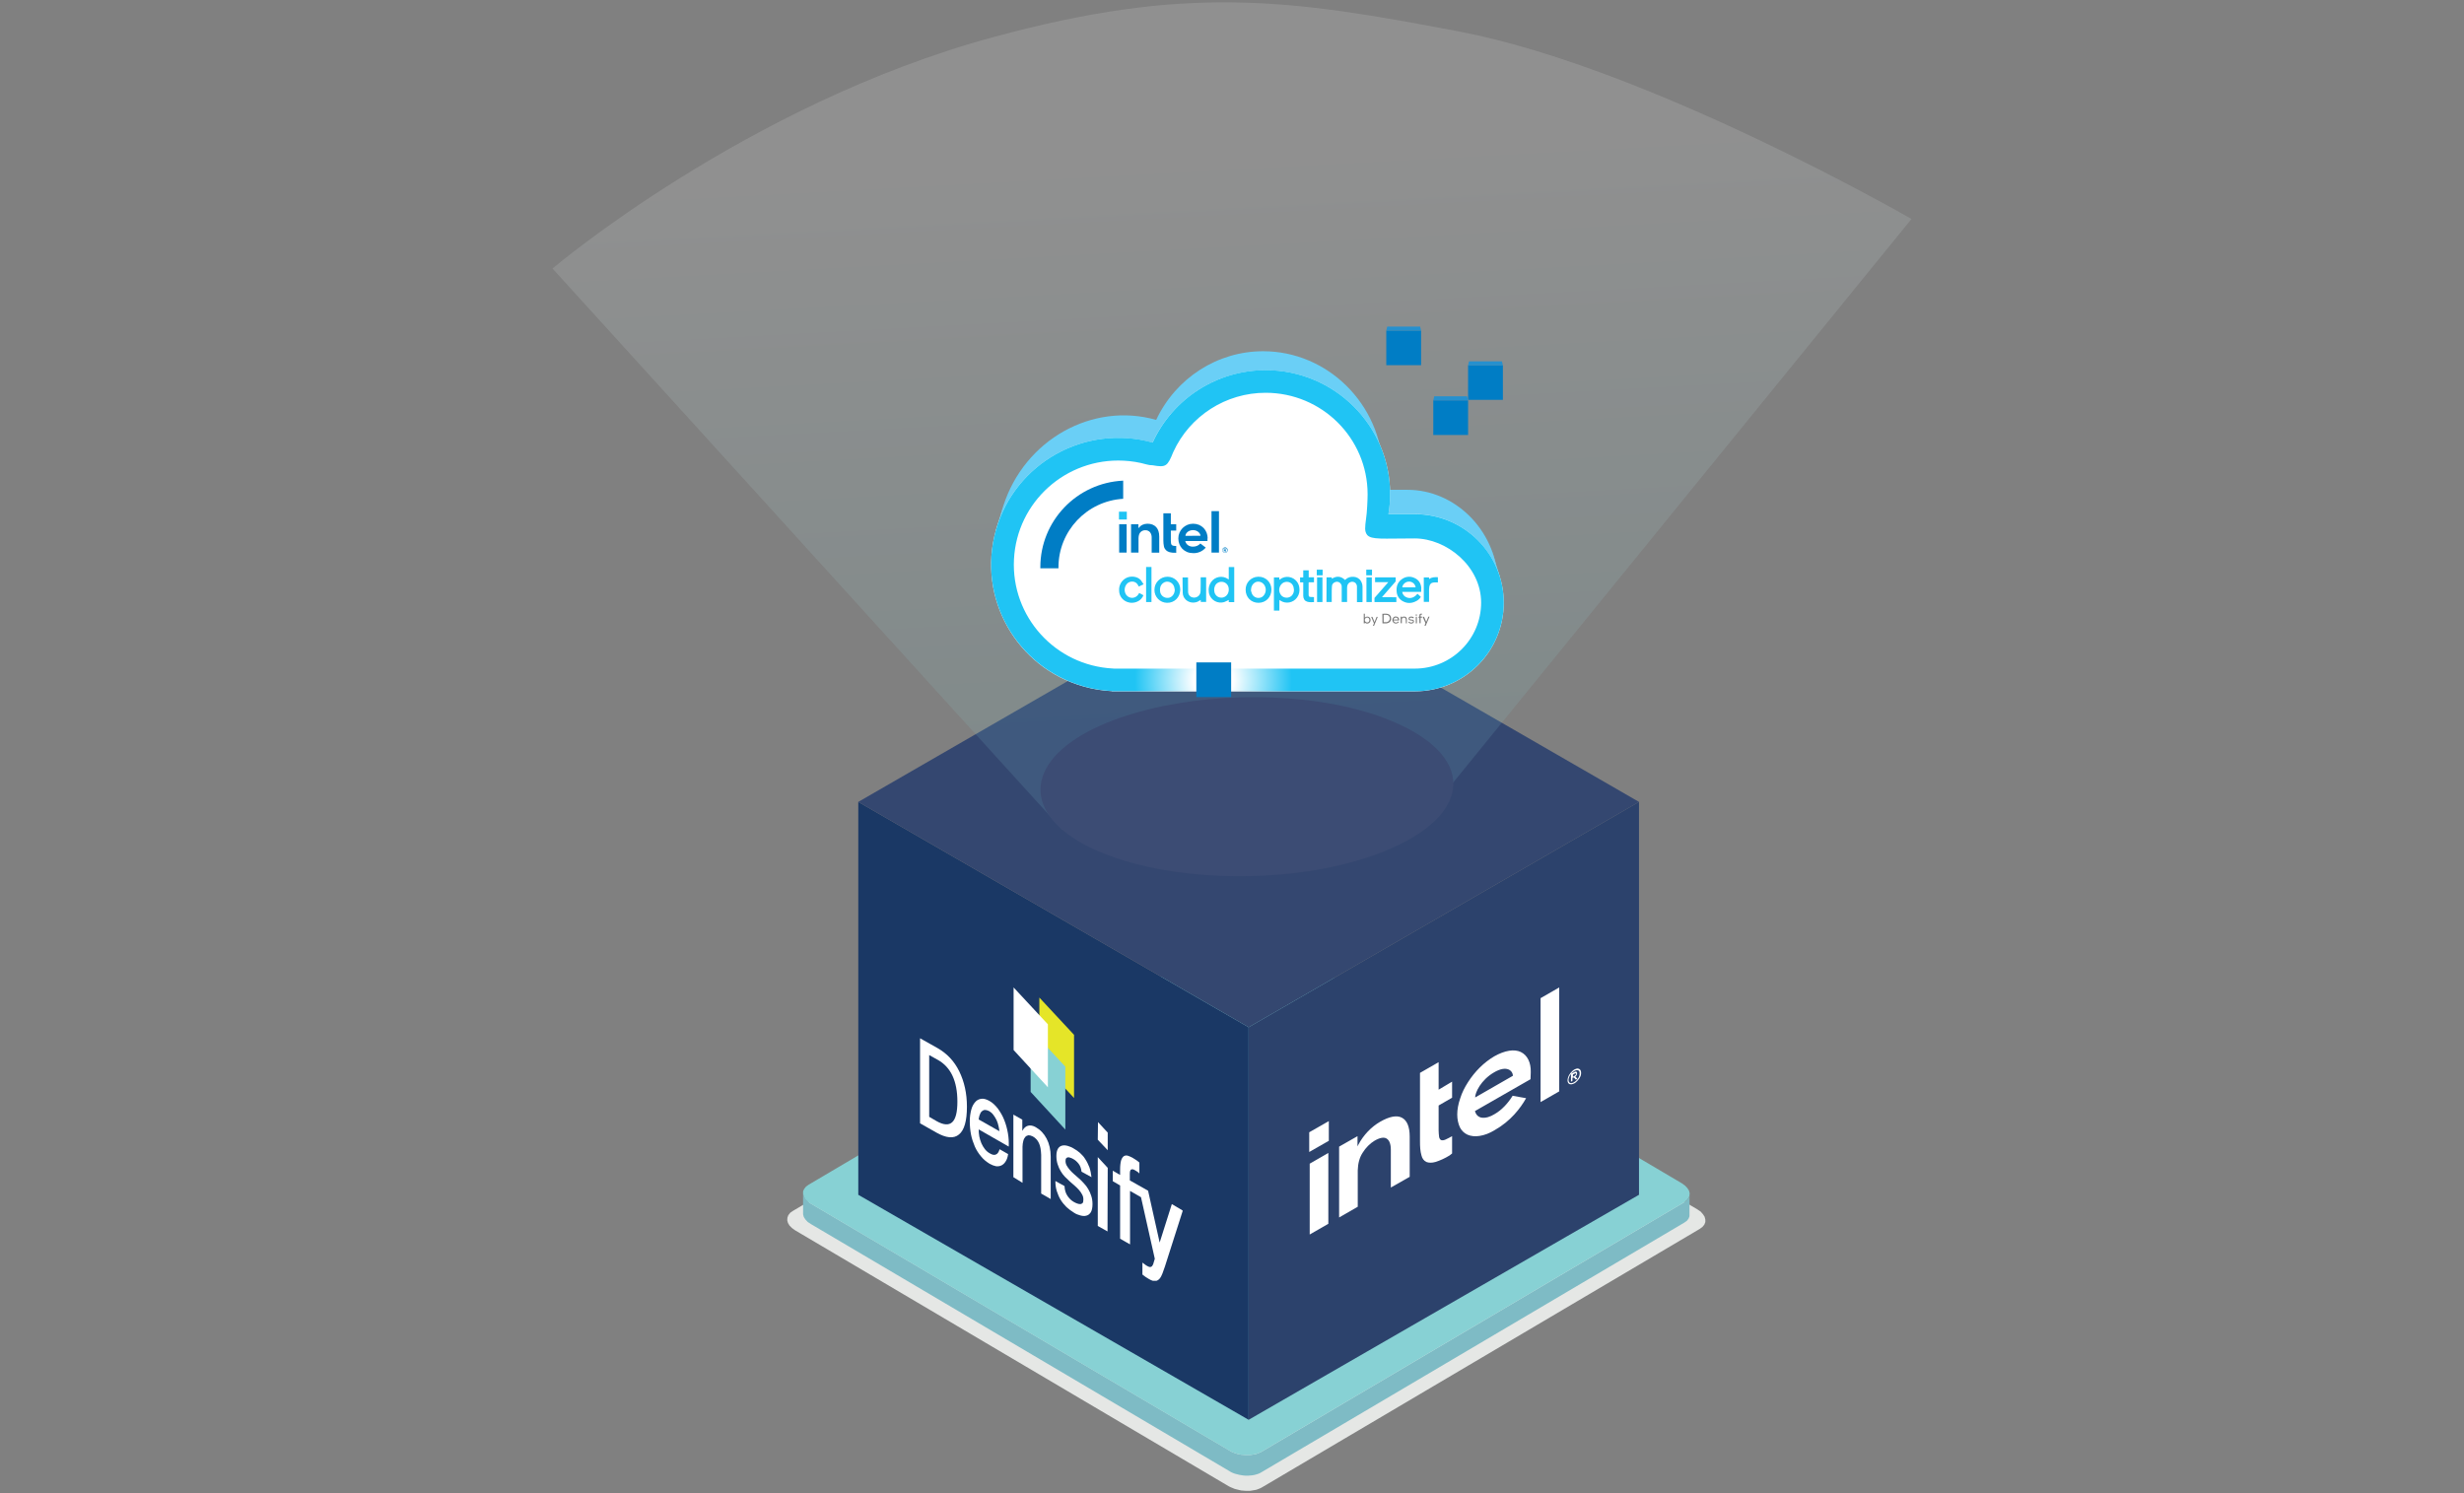 <svg xmlns="http://www.w3.org/2000/svg" width="528" height="320" viewBox="0 0 528 320" fill="none"><rect x="0" y="0" width="528" height="320" fill="#808080" stroke="none"/><path fill-rule="evenodd" clip-rule="evenodd" d="M169.94 259.491L263.744 204.084L264.121 203.895L264.498 203.744L264.913 203.631L265.328 203.518L265.78 203.443L266.271 203.405L266.723 203.367H267.214L267.704 203.405L268.157 203.48L268.647 203.556L269.137 203.669L269.59 203.82L270.042 203.971L270.457 204.159L270.834 204.386L363.733 259.189L364.449 259.679L364.94 260.245L365.279 260.773L365.43 261.377V261.905L365.204 262.471L364.789 262.961L364.223 263.376L270.382 318.783L270.005 318.971L269.627 319.122L269.213 319.273L268.798 319.349L268.345 319.424L267.892 319.5H267.402H266.912L266.459 319.462L265.969 319.424L265.479 319.311L265.026 319.198L264.573 319.085L264.121 318.896L263.668 318.707L263.291 318.519L170.393 263.678L169.714 263.187L169.186 262.659L168.846 262.093L168.695 261.528L168.733 260.962L168.922 260.434L169.337 259.906L169.94 259.491Z" fill="#E5E7E5"></path><path fill-rule="evenodd" clip-rule="evenodd" d="M362.035 260.661V256.248L361.847 256.776L361.47 257.229L360.866 257.682L270.269 311.165L269.929 311.316L269.552 311.467L269.175 311.618L268.76 311.693L268.307 311.769L267.855 311.844H267.402H266.949L266.497 311.806L266.007 311.769L265.554 311.693L265.101 311.58L264.649 311.429L264.234 311.278L263.819 311.09L263.442 310.863L173.749 257.946L173.071 257.455L172.58 256.965L172.241 256.399L172.09 255.871V260.246L172.241 260.812L172.58 261.34L173.071 261.868L173.749 262.321L263.442 315.276L263.819 315.503L264.234 315.691L264.649 315.842L265.101 315.955L265.554 316.068L266.007 316.144L266.497 316.219L266.949 316.257H267.402L267.855 316.219L268.307 316.181L268.76 316.106L269.175 315.993L269.552 315.88L269.929 315.729L270.269 315.54L360.866 262.057L361.47 261.642L361.847 261.152L362.035 260.661Z" fill="#7EBBC5"></path><path fill-rule="evenodd" clip-rule="evenodd" d="M173.259 253.909L263.857 200.426L264.196 200.237L264.573 200.086L264.988 199.935L265.403 199.86L265.818 199.784L266.271 199.747L266.723 199.709H267.214L267.666 199.747L268.119 199.784L268.609 199.898L269.062 200.011L269.477 200.124L269.929 200.275L270.344 200.463L270.721 200.69L360.414 253.607L361.093 254.098L361.583 254.626L361.922 255.154L362.073 255.72L362.035 256.248L361.809 256.776L361.432 257.228L360.866 257.681L270.269 311.164L269.929 311.315L269.552 311.466L269.137 311.617L268.722 311.692L268.307 311.768L267.855 311.843H267.402H266.949L266.459 311.806L266.007 311.768L265.554 311.692L265.101 311.579L264.649 311.428L264.196 311.277L263.819 311.089L263.404 310.863L173.712 257.945L173.033 257.455L172.542 256.964L172.241 256.398L172.09 255.87V255.305L172.316 254.814L172.693 254.324L173.259 253.909Z" fill="#87D1D4"></path><path fill-rule="evenodd" clip-rule="evenodd" d="M267.565 220.152V304.278L183.918 256.058V171.857L267.565 220.152Z" fill="#1A3865"></path><path fill-rule="evenodd" clip-rule="evenodd" d="M351.213 171.857L267.565 220.151L183.918 171.857L267.565 123.6L351.213 171.857Z" fill="#344770"></path><path fill-rule="evenodd" clip-rule="evenodd" d="M267.566 220.152V304.278L351.214 256.058V171.857L267.566 220.152Z" fill="#2C426C"></path><g clip-path="url(#clip0_328_21259)"><path d="M280.547 242.661L284.748 240.262V244.487L280.547 246.886V242.661Z" fill="white"></path><path d="M284.644 262.274V247.094L280.652 249.389V264.569L284.644 262.274ZM311.164 247.199V243.495C310.692 243.756 310.219 244.017 309.746 244.225C309.379 244.382 309.064 244.434 308.801 244.33C308.591 244.225 308.434 243.964 308.381 243.651C308.328 243.182 308.276 242.713 308.276 242.243V236.922L311.164 235.253V231.81L308.276 233.532V227.637L304.285 229.932V244.643C304.285 245.686 304.337 246.729 304.6 247.616C304.757 248.294 305.125 248.764 305.65 249.024C306.175 249.233 306.858 249.233 307.593 249.024C308.591 248.711 309.641 248.242 310.639 247.616L311.164 247.199ZM334.114 233.897V211.623L330.123 213.918V236.192L334.114 233.897ZM300.398 239.531C299.296 238.957 297.72 239.27 295.725 240.417C294.832 240.939 293.939 241.617 293.099 242.504C292.311 243.339 291.628 244.277 291.103 245.269L290.893 245.686V243.495L286.954 245.738V260.918L290.946 258.622V250.798C290.998 249.337 291.313 248.085 291.996 247.042C292.679 245.947 293.571 245.06 294.517 244.486C295.672 243.808 296.565 243.651 297.142 244.017C297.72 244.382 298.035 245.164 298.035 246.416V246.468V254.502L302.079 252.206V243.599C302.079 241.461 301.501 240.104 300.398 239.531ZM328.022 229.776C328.075 227.689 327.287 226.125 325.869 225.446C325.186 225.133 324.346 225.029 323.401 225.186C322.403 225.342 321.3 225.759 320.197 226.385C319.147 227.011 318.097 227.794 317.099 228.785C316.153 229.724 315.313 230.767 314.578 231.915C313.843 233.062 313.265 234.21 312.897 235.41C312.477 236.609 312.267 237.809 312.267 238.852C312.267 239.896 312.477 240.835 312.845 241.617C313.212 242.347 313.79 242.869 314.473 243.182C315.208 243.495 316.048 243.599 317.046 243.443C318.097 243.286 319.199 242.869 320.302 242.191C323.716 240.261 325.816 237.496 327.024 235.357L324.136 234.836C323.138 236.453 321.773 237.914 320.302 238.748C319.304 239.374 318.359 239.635 317.519 239.531C316.836 239.426 316.311 238.957 316.101 238.226L316.048 238.122L327.97 231.289L328.022 229.776ZM316.101 235.201C316.101 234.106 317.361 231.445 320.145 229.828C322.876 228.211 324.188 229.463 324.188 230.558L316.101 235.201ZM338.683 229.359C338.525 229.098 338.263 228.994 337.948 228.994C337.79 229.046 337.58 229.098 337.37 229.202C337.16 229.307 337.002 229.463 336.792 229.672C336.425 230.037 336.162 230.454 336.005 230.924C335.952 231.132 335.9 231.341 335.9 231.55C335.9 231.915 336.057 232.228 336.32 232.332C336.477 232.384 336.635 232.384 336.792 232.384C336.95 232.332 337.16 232.28 337.37 232.176C337.58 232.071 337.738 231.915 337.948 231.706C338.105 231.55 338.263 231.341 338.42 231.132C338.578 230.924 338.63 230.715 338.735 230.506C338.84 230.089 338.84 229.672 338.683 229.359ZM338.42 230.558C338.315 230.924 338.053 231.289 337.79 231.55C337.633 231.706 337.475 231.81 337.318 231.915C337.16 232.019 337.002 232.071 336.845 232.123C336.53 232.176 336.32 232.071 336.215 231.863C336.162 231.758 336.11 231.602 336.11 231.445C336.11 231.289 336.162 231.08 336.215 230.924C336.32 230.558 336.582 230.193 336.845 229.932C337.002 229.776 337.16 229.672 337.318 229.567C337.475 229.463 337.633 229.411 337.79 229.359C338.105 229.307 338.315 229.411 338.42 229.619C338.525 229.828 338.525 230.193 338.42 230.558ZM337.58 230.715C337.685 230.663 337.79 230.558 337.843 230.402C337.948 230.245 337.948 230.141 337.948 229.985C337.948 229.828 337.895 229.724 337.79 229.672C337.685 229.619 337.528 229.672 337.318 229.776L336.635 230.141V231.81L336.95 231.654V230.976L337.265 230.924L337.685 231.393L338 231.184L337.58 230.715ZM337.423 230.558L337.055 230.767V230.298L337.423 230.089C337.475 230.089 337.528 230.037 337.58 230.037C337.633 230.037 337.633 230.037 337.685 230.037C337.738 230.037 337.738 230.089 337.738 230.141C337.738 230.193 337.738 230.245 337.685 230.298C337.633 230.35 337.633 230.402 337.58 230.402C337.528 230.454 337.475 230.506 337.423 230.558Z" fill="white"></path></g><g clip-path="url(#clip1_328_21259)"><path d="M217.152 238.871L219.065 239.956V242.342L219.109 242.299C219.413 241.735 219.804 241.388 220.282 241.258C220.761 241.127 221.326 241.214 221.934 241.561C222.934 242.125 223.717 242.95 224.282 244.035C224.847 245.119 225.152 246.421 225.152 247.896V256.965L223.108 255.794V247.506C223.065 246.465 222.934 245.597 222.63 244.989C222.369 244.382 221.891 243.861 221.326 243.557C220.978 243.384 220.674 243.297 220.413 243.297C220.152 243.34 219.935 243.427 219.717 243.644C219.543 243.861 219.37 244.121 219.283 244.512C219.196 244.859 219.109 245.293 219.109 245.77V253.494L217.152 252.279V238.871Z" fill="white"></path><path d="M228.109 254.188C228.152 255.056 228.37 255.75 228.761 256.314C229.152 256.878 229.587 257.312 230.152 257.616C230.326 257.703 230.543 257.833 230.804 257.92C231.021 258.007 231.282 258.05 231.456 258.05C231.674 258.05 231.847 257.963 231.978 257.833C232.108 257.703 232.152 257.442 232.152 257.052C232.152 256.661 232.065 256.314 231.891 256.011C231.717 255.663 231.5 255.36 231.239 255.056C230.978 254.752 230.674 254.449 230.326 254.145C229.978 253.841 229.63 253.537 229.282 253.234C228.891 252.886 228.543 252.539 228.196 252.192C227.848 251.845 227.544 251.411 227.283 250.977C227.022 250.543 226.804 250.066 226.631 249.502C226.457 248.981 226.37 248.374 226.37 247.723C226.37 247.029 226.5 246.508 226.718 246.161C226.935 245.814 227.239 245.597 227.63 245.51C227.978 245.423 228.413 245.467 228.848 245.597C229.282 245.727 229.717 245.901 230.108 246.161C230.587 246.421 231.021 246.725 231.456 247.115C231.891 247.506 232.282 247.94 232.586 248.461C232.934 248.981 233.195 249.545 233.456 250.196C233.673 250.847 233.804 251.541 233.891 252.279L231.76 251.107C231.674 250.37 231.456 249.806 231.108 249.372C230.761 248.938 230.369 248.591 229.935 248.374C229.804 248.287 229.63 248.2 229.456 248.157C229.282 248.07 229.065 248.027 228.935 248.027C228.761 248.027 228.63 248.07 228.5 248.2C228.37 248.33 228.326 248.504 228.326 248.808C228.326 249.155 228.413 249.502 228.587 249.806C228.761 250.109 228.978 250.413 229.239 250.717C229.5 251.021 229.804 251.324 230.152 251.628C230.5 251.932 230.848 252.236 231.239 252.583C231.587 252.886 231.934 253.234 232.282 253.624C232.63 253.971 232.934 254.405 233.195 254.839C233.456 255.273 233.673 255.75 233.847 256.314C234.021 256.835 234.108 257.442 234.108 258.05C234.108 258.831 233.978 259.395 233.76 259.786C233.499 260.176 233.195 260.436 232.804 260.523C232.413 260.653 231.978 260.61 231.5 260.48C231.021 260.35 230.543 260.176 230.108 259.872C229.543 259.525 229.022 259.135 228.543 258.701C228.065 258.224 227.63 257.703 227.283 257.139C226.935 256.575 226.674 255.924 226.457 255.273C226.239 254.579 226.152 253.884 226.152 253.103L228.109 254.188Z" fill="white"></path><path d="M235.238 262.737L237.325 263.909L237.369 250.284L235.238 247.984V262.737Z" fill="white"></path><path d="M251.108 258.05L248.499 266.295L246.021 255.187L242.109 252.974V251.585C242.109 251.021 242.196 250.717 242.413 250.63C242.631 250.544 242.848 250.587 243.152 250.761C243.37 250.891 243.543 250.978 243.717 251.108C243.891 251.238 244.022 251.325 244.152 251.498V249.155C243.848 248.851 243.326 248.504 242.674 248.114C242.326 247.94 241.978 247.767 241.674 247.68C241.37 247.593 241.065 247.637 240.848 247.767C240.587 247.94 240.413 248.201 240.239 248.678C240.109 249.112 240.022 249.806 240.022 250.674V251.802L238.457 250.891V253.147L240.022 254.058V265.47L242.152 266.685V255.23L244.5 256.575L247.456 269.766C247.456 269.766 247.152 270.72 247.108 270.937C247.021 271.111 246.934 271.285 246.847 271.371C246.761 271.458 246.587 271.545 246.456 271.545C246.282 271.545 246.108 271.458 245.848 271.328C245.674 271.241 245.5 271.111 245.326 270.981C245.152 270.851 244.978 270.72 244.804 270.59V273.15C245.282 273.541 245.717 273.845 246.195 274.105C246.761 274.452 247.239 274.582 247.587 274.539C247.934 274.495 248.239 274.322 248.499 274.018C248.76 273.714 248.934 273.324 249.108 272.89C249.282 272.413 249.456 271.935 249.63 271.415L253.456 259.439L251.108 258.05Z" fill="white"></path><path d="M207.199 237.18C207.199 240.217 206.634 242.213 205.503 243.124C204.373 244.079 202.721 243.905 200.591 242.69L197.156 240.738V222.514L200.938 224.64C202.895 225.768 204.46 227.373 205.547 229.586C206.634 231.799 207.199 234.316 207.199 237.18ZM205.155 236.095C205.155 231.713 203.764 228.719 200.982 227.156L199.113 226.115V239.349L200.678 240.261C203.677 241.953 205.155 240.608 205.155 236.095Z" fill="white"></path><path d="M215.982 242.863C215.808 241.865 215.547 240.911 215.199 240.043C214.851 239.132 214.373 238.351 213.851 237.613C213.286 236.875 212.678 236.311 211.982 235.921C211.33 235.574 210.765 235.4 210.243 235.487C209.721 235.574 209.287 235.791 208.939 236.225C208.591 236.615 208.287 237.179 208.113 237.873C207.939 238.568 207.809 239.392 207.809 240.26C207.809 241.258 207.896 242.213 208.069 243.124C208.243 244.035 208.548 244.903 208.895 245.727C209.243 246.508 209.721 247.246 210.243 247.853C210.765 248.504 211.373 248.982 212.069 249.415C212.547 249.676 212.982 249.849 213.417 249.936C213.851 249.98 214.243 249.936 214.591 249.763C214.938 249.589 215.243 249.329 215.503 248.895C215.764 248.504 215.938 247.984 216.025 247.333L214.199 246.291C214.025 246.899 213.765 247.289 213.417 247.419C213.069 247.593 212.634 247.506 212.069 247.159C211.678 246.942 211.33 246.638 211.026 246.248C210.721 245.857 210.504 245.467 210.287 244.99C210.113 244.556 209.939 244.035 209.852 243.558C209.765 243.037 209.721 242.56 209.721 242.039L216.156 245.727C216.199 244.816 216.156 243.861 215.982 242.863ZM210.374 238.177C210.591 238.004 210.808 237.873 211.069 237.873C211.33 237.873 211.634 237.96 211.982 238.134C212.286 238.307 212.591 238.568 212.852 238.915C213.112 239.262 213.33 239.609 213.547 240.043C213.721 240.434 213.895 240.911 213.982 241.388C214.069 241.735 214.112 242.082 214.156 242.43L209.721 239.913C209.765 239.566 209.808 239.305 209.895 239.045C210.026 238.654 210.156 238.394 210.374 238.177Z" fill="white"></path><path d="M237.369 246.508L235.238 244.252L235.282 240.477L237.369 242.733V246.508Z" fill="white"></path><path d="M230.153 235.315L222.719 227.288V213.793L230.153 221.777V235.315Z" fill="#E5E528"></path><path d="M228.286 242.084L220.852 234.013V220.605L228.286 228.589V242.084Z" fill="#87D1D4"></path><path d="M224.546 233.015L217.199 225.031V211.623L224.546 219.52V233.015Z" fill="white"></path></g><path opacity="0.13" d="M303.138 177.869L409.602 46.931C409.602 46.931 353.63 14.617 312.879 6.797C275.943 -0.294 254.147 -3.252 212.787 7.972C159.88 22.336 118.398 57.547 118.398 57.547L227.704 177.869L232.554 169.806L293.64 168.55L303.138 177.869Z" fill="url(#paint0_linear_328_21259)"></path><path fill-rule="evenodd" clip-rule="evenodd" d="M246.158 152.022C241.888 153.085 237.907 154.435 234.458 156.112C219.393 163.474 219.229 174.518 233.432 181.553C245.049 187.28 263.645 189.243 280.352 186.707C285.196 185.971 289.917 184.866 294.186 183.353C315.245 175.99 317.544 162.574 298.209 154.517C283.76 148.504 262.496 147.972 246.158 152.022Z" fill="#3C4C74"></path><path d="M270.66 75.272C260.921 75.272 251.983 80.982 247.75 89.989C234.128 86.1 219.56 94.205 214.999 108.411C210.294 123.025 217.876 138.663 232.135 142.982C234.066 143.556 236.059 143.924 238.094 144.026V144.067H303.021C313.541 144.067 321.575 135.061 320.979 124.151C320.383 113.466 311.712 104.972 301.603 104.972H296.158C296.343 103.58 296.426 102.168 296.384 100.755C295.932 86.509 284.426 75.272 270.66 75.272Z" fill="#6ACFF6"></path><path d="M321.246 124.029L321.39 124.173L321.349 123.436L319.664 117.93L321.246 124.029Z" fill="#6DCFF6"></path><path d="M214.959 108.555L213.336 113.836L213.603 113.529L213.891 113.119L214.959 108.555Z" fill="#6DCFF6"></path><path d="M303.186 110.172H297.515C297.762 108.759 297.885 107.327 297.885 105.894C297.885 91.218 285.927 79.325 271.216 79.346C260.778 79.346 251.306 85.404 246.971 94.861C232.485 90.808 217.445 99.241 213.397 113.672C209.35 128.102 217.774 143.086 232.259 147.139C234.211 147.691 236.225 148.019 238.238 148.121V148.162H303.186C313.706 148.162 322.233 139.667 322.233 129.187C322.233 118.707 313.706 110.192 303.186 110.172Z" fill="white"></path><path d="M271.238 84.177C283.278 84.198 293.038 93.9 293.059 105.895C293.059 107.061 292.935 109.886 292.73 111.135C292.483 113.059 292.38 113.857 292.956 114.635C293.88 115.72 296.325 115.392 303.147 115.392C309.968 115.392 317.386 121.349 317.386 129.147C317.386 136.946 311.037 143.271 303.188 143.291H238.815C238.713 143.271 238.61 143.271 238.487 143.271C226.138 142.636 216.645 132.156 217.282 119.854C217.919 107.553 228.439 98.096 240.788 98.731C242.452 98.812 244.096 99.079 245.678 99.529C246.109 99.652 246.541 99.713 246.993 99.713C249.869 100.225 250.178 99.938 251.41 96.888C254.944 89.131 262.711 84.157 271.238 84.177ZM271.238 79.326C260.8 79.326 251.328 85.385 246.993 94.841C232.507 90.809 217.467 99.222 213.399 113.652C209.331 128.083 217.796 143.066 232.281 147.119C234.233 147.672 236.247 147.999 238.261 148.101V148.142H303.188C313.708 148.142 322.235 139.648 322.235 129.168C322.235 118.688 313.708 110.193 303.188 110.193H297.517C297.764 108.781 297.887 107.348 297.887 105.915C297.908 91.239 285.97 79.347 271.238 79.326Z" fill="url(#paint1_radial_328_21259)"></path><path d="M241.462 109.66H239.777V111.339H241.462V109.66Z" fill="#20C4F4"></path><path d="M241.423 118.421V112.362H239.82V118.421H241.423ZM252.046 118.482V117.008C251.861 117.008 251.655 117.008 251.47 116.967C251.326 116.947 251.203 116.885 251.1 116.804C250.998 116.701 250.957 116.578 250.936 116.435C250.916 116.251 250.895 116.046 250.895 115.842V113.713H252.046V112.362H250.895V110.008H249.292V115.862C249.292 116.292 249.333 116.701 249.416 117.111C249.477 117.418 249.642 117.684 249.847 117.909C250.073 118.114 250.34 118.257 250.628 118.339C251.018 118.441 251.429 118.482 251.84 118.462L252.046 118.482ZM261.209 118.421V109.537H259.607V118.421H261.209ZM247.751 112.955C247.299 112.485 246.683 112.239 245.882 112.239C245.512 112.239 245.162 112.321 244.834 112.464C244.525 112.607 244.258 112.833 244.032 113.099L243.95 113.221V112.362H242.368V118.421H243.971V115.309C243.991 114.736 244.135 114.327 244.382 114.061C244.649 113.774 245.019 113.631 245.388 113.631C245.779 113.61 246.169 113.754 246.436 114.061C246.683 114.388 246.806 114.798 246.786 115.227V118.441H248.409V115.002C248.409 114.122 248.183 113.426 247.751 112.955ZM258.785 115.391C258.785 114.961 258.703 114.552 258.559 114.163C258.415 113.795 258.189 113.447 257.922 113.16C257.634 112.874 257.306 112.648 256.936 112.485C256.525 112.321 256.093 112.239 255.662 112.239C255.23 112.239 254.819 112.321 254.429 112.485C254.059 112.648 253.71 112.874 253.422 113.16C253.135 113.447 252.909 113.795 252.744 114.163C252.58 114.552 252.498 114.961 252.498 115.391C252.498 115.821 252.58 116.23 252.724 116.619C252.867 116.988 253.093 117.336 253.361 117.622C253.648 117.909 253.998 118.134 254.367 118.298C254.778 118.462 255.23 118.543 255.662 118.543C256.71 118.584 257.696 118.154 258.374 117.356L257.223 116.476C256.833 116.906 256.278 117.152 255.682 117.152C255.292 117.172 254.902 117.07 254.573 116.844C254.285 116.64 254.08 116.333 253.998 116.005L253.977 115.944H258.744V115.391H258.785ZM254.018 114.839C254.018 114.388 254.532 113.631 255.621 113.61C256.71 113.61 257.244 114.388 257.244 114.818L254.018 114.839ZM263.038 117.663C263.018 117.602 262.976 117.54 262.915 117.479C262.853 117.418 262.791 117.377 262.73 117.356C262.668 117.315 262.586 117.315 262.504 117.315C262.422 117.315 262.339 117.336 262.278 117.356C262.216 117.377 262.155 117.438 262.093 117.479C262.031 117.54 261.99 117.602 261.97 117.663C261.949 117.745 261.929 117.807 261.929 117.888C261.929 117.97 261.949 118.052 261.97 118.114C261.99 118.175 262.052 118.236 262.093 118.298C262.155 118.359 262.216 118.4 262.278 118.421C262.36 118.462 262.422 118.462 262.504 118.462C262.586 118.462 262.668 118.441 262.73 118.421C262.791 118.4 262.853 118.359 262.915 118.298C262.976 118.236 263.018 118.175 263.038 118.114C263.1 117.97 263.1 117.807 263.038 117.663ZM262.935 118.093C262.915 118.154 262.874 118.195 262.833 118.257C262.791 118.298 262.73 118.339 262.668 118.359C262.607 118.38 262.545 118.4 262.483 118.4C262.422 118.4 262.36 118.38 262.298 118.359C262.175 118.318 262.093 118.216 262.031 118.093C262.011 118.032 261.99 117.97 261.99 117.909C261.99 117.847 262.011 117.786 262.031 117.725C262.072 117.602 262.175 117.52 262.298 117.459C262.36 117.438 262.422 117.418 262.483 117.418C262.545 117.418 262.607 117.438 262.668 117.459C262.73 117.479 262.771 117.52 262.833 117.561C262.874 117.602 262.915 117.663 262.935 117.725C262.997 117.827 262.997 117.97 262.935 118.093ZM262.607 117.95C262.648 117.95 262.689 117.929 262.73 117.888C262.771 117.847 262.791 117.807 262.771 117.766C262.771 117.704 262.75 117.663 262.709 117.622C262.668 117.581 262.586 117.561 262.524 117.561H262.257V118.236H262.381V117.97H262.463L262.627 118.236H262.75L262.607 117.95ZM262.545 117.847H262.401V117.663H262.545C262.565 117.663 262.586 117.663 262.607 117.684C262.627 117.684 262.627 117.704 262.648 117.704C262.668 117.725 262.668 117.725 262.668 117.766C262.668 117.786 262.668 117.807 262.648 117.827C262.627 117.847 262.627 117.847 262.607 117.847C262.586 117.827 262.565 117.827 262.545 117.847Z" fill="#007DC5"></path><path d="M304.521 70.83H297.062V78.26H304.521V70.83Z" fill="#007DC5"></path><path d="M314.591 85.793H307.133V93.223H314.591V85.793Z" fill="#007DC5"></path><path d="M322.048 78.26H314.59V85.69H322.048V78.26Z" fill="#007DC5"></path><path d="M263.818 141.961H256.359V149.391H263.818V141.961Z" fill="#007DC5"></path><path d="M284.263 123.741H285.372L285.393 124.028C286.42 123.393 287.345 123.455 288.228 124.294C288.31 124.212 288.413 124.13 288.516 124.048C289.256 123.434 290.92 123.353 291.618 124.519C291.844 124.888 291.968 125.318 291.968 125.768C291.968 126.812 291.968 127.856 291.968 128.9C291.968 128.941 291.947 128.981 291.947 129.043H290.776V125.87C290.817 125.522 290.694 125.195 290.468 124.949C290.18 124.683 289.769 124.601 289.399 124.744C289.03 124.867 288.762 125.195 288.701 125.584C288.66 125.747 288.66 125.932 288.66 126.095C288.66 126.996 288.66 127.917 288.66 128.818V129.022H287.509V128.818C287.509 127.835 287.509 126.853 287.509 125.87C287.55 125.522 287.406 125.174 287.16 124.929C286.852 124.663 286.441 124.601 286.071 124.765C285.68 124.908 285.413 125.256 285.413 125.666C285.372 126.218 285.372 126.75 285.372 127.303C285.372 127.856 285.372 128.449 285.372 129.022H284.242L284.263 123.741Z" fill="#20C4F4"></path><path d="M264.458 129.043H263.307V128.573C262.978 128.757 262.65 128.9 262.3 129.043C260.944 129.432 259.506 128.654 259.116 127.303C259.075 127.16 259.033 127.017 259.033 126.853C258.91 126.096 259.095 125.318 259.547 124.704C260.369 123.558 261.972 123.271 263.143 124.09L263.307 124.192V121.531H264.478V129.043H264.458ZM261.787 128.081C262.095 128.081 262.403 127.958 262.65 127.774C263.389 127.222 263.451 126.157 263.122 125.502C262.711 124.745 261.766 124.458 261.006 124.868C260.821 124.97 260.657 125.093 260.533 125.257C260.246 125.666 260.122 126.178 260.205 126.669C260.266 127.508 260.965 128.122 261.787 128.081Z" fill="#20C4F4"></path><path d="M272.984 123.743H274.135V124.255C274.217 124.193 274.258 124.173 274.299 124.152C275.429 123.293 277.053 123.518 277.916 124.664C278.203 125.033 278.368 125.483 278.429 125.933C278.553 126.691 278.388 127.448 277.936 128.062C277.114 129.208 275.512 129.495 274.34 128.697L274.156 128.574V130.866H272.984V123.743ZM277.279 126.384C277.258 126.179 277.217 125.974 277.176 125.77C276.827 124.603 275.532 124.439 274.792 125.012C274.012 125.647 273.888 126.772 274.525 127.55C274.525 127.571 274.546 127.571 274.546 127.591C275.121 128.205 276.087 128.267 276.744 127.714C277.094 127.366 277.299 126.895 277.279 126.384Z" fill="#20C4F4"></path><path d="M304.541 126.853H300.472C300.555 127.406 300.924 127.856 301.459 128.041C301.87 128.204 302.322 128.204 302.732 128.041C303.143 127.877 303.472 127.59 303.739 127.242L304.479 127.918C304.273 128.245 303.986 128.532 303.637 128.737C302.609 129.33 301.561 129.412 300.513 128.798C299.794 128.368 299.322 127.611 299.281 126.772C299.178 125.687 299.486 124.786 300.39 124.131C301.15 123.558 302.178 123.435 303.061 123.845C303.965 124.213 304.458 124.97 304.561 125.932C304.541 126.239 304.541 126.546 304.541 126.853ZM303.349 125.871C303.246 125.134 302.609 124.602 301.87 124.643C301.027 124.684 300.513 125.4 300.493 125.871H303.205C303.246 125.891 303.287 125.871 303.349 125.871Z" fill="#20C4F4"></path><path d="M252.91 126.404C252.869 128.021 251.657 129.229 250.075 129.188C248.554 129.167 247.363 127.919 247.383 126.424C247.383 126.404 247.383 126.404 247.383 126.383C247.383 124.848 248.636 123.6 250.177 123.6H250.198C251.698 123.6 252.91 124.807 252.91 126.322C252.91 126.342 252.91 126.383 252.91 126.404ZM251.739 126.404C251.718 126.199 251.677 125.994 251.616 125.79C251.307 124.725 250.013 124.296 249.191 124.991C248.636 125.462 248.493 126.076 248.595 126.772C248.698 127.632 249.479 128.226 250.342 128.123C250.424 128.103 250.506 128.103 250.588 128.082C251.266 127.878 251.718 127.202 251.739 126.404Z" fill="#20C4F4"></path><path d="M269.697 123.6C271.197 123.579 272.409 124.767 272.45 126.261C272.45 126.281 272.45 126.322 272.45 126.343C272.45 127.96 271.279 129.188 269.676 129.188C268.094 129.188 266.923 128.001 266.923 126.404C266.882 124.889 268.074 123.641 269.594 123.6C269.615 123.6 269.656 123.6 269.697 123.6ZM268.094 126.425L268.032 126.445C268.094 126.732 268.197 127.018 268.3 127.305C268.669 128.042 269.553 128.349 270.313 128.001C270.457 127.939 270.58 127.837 270.683 127.735C271.217 127.202 271.382 126.404 271.094 125.688C270.745 124.848 269.902 124.46 269.101 124.746C268.464 125.033 268.053 125.708 268.094 126.425Z" fill="#20C4F4"></path><path d="M253.423 123.743H254.574V123.968C254.574 124.93 254.574 125.872 254.594 126.834C254.594 127.428 255.005 127.939 255.58 128.042C256.32 128.205 257.06 127.755 257.224 127.018C257.245 126.936 257.265 126.834 257.265 126.732C257.306 125.81 257.286 124.889 257.286 123.968V123.723H258.457V129.004H257.306V128.574C257.08 128.717 256.854 128.84 256.608 128.963C255.745 129.311 254.758 129.147 254.08 128.512C253.69 128.123 253.464 127.632 253.443 127.08C253.402 125.974 253.423 124.869 253.402 123.764C253.402 123.784 253.402 123.764 253.423 123.743Z" fill="#20C4F4"></path><path d="M299.22 128V129.023H294.535C294.535 128.737 294.535 128.47 294.535 128.184C294.535 128.123 294.597 128.061 294.638 128.02C295.542 126.997 296.446 125.973 297.35 124.929C297.391 124.888 297.432 124.827 297.494 124.766H294.658V123.742H299.076C299.076 124.029 299.076 124.295 299.076 124.561C299.076 124.622 299.014 124.684 298.953 124.745C298.049 125.789 297.145 126.813 296.241 127.856L296.138 127.979L299.22 128Z" fill="#20C4F4"></path><path d="M245.018 127.57C244.813 128.082 244.443 128.532 243.97 128.798C242.984 129.371 241.751 129.31 240.827 128.614C240.21 128.143 239.84 127.427 239.82 126.649C239.697 125.462 240.334 124.336 241.422 123.824C242.327 123.395 243.724 123.497 244.463 124.336C244.669 124.623 244.874 124.909 245.059 125.216L244.032 125.708C243.95 125.564 243.868 125.421 243.785 125.278C243.292 124.459 242.121 124.459 241.525 125.073C240.929 125.708 240.827 126.649 241.279 127.406C241.751 128.123 242.696 128.348 243.436 127.877C243.642 127.754 243.806 127.57 243.929 127.386C243.991 127.284 244.052 127.181 244.114 127.079L245.018 127.57Z" fill="#20C4F4"></path><path d="M281.569 127.96V129.045C281.055 129.045 280.562 129.106 280.09 128.942C279.576 128.779 279.288 128.349 279.268 127.714C279.268 126.957 279.268 126.22 279.268 125.442V124.808H278.59V123.743H279.268V122.229H280.439V123.723H281.569V124.787H280.439C280.439 124.869 280.419 124.93 280.419 124.992C280.419 125.79 280.419 126.609 280.419 127.428C280.419 127.837 280.521 127.939 280.932 127.939L281.569 127.96Z" fill="#20C4F4"></path><path d="M246.744 129.024H245.594V121.512H246.744V129.024Z" fill="#20C4F4"></path><path d="M305.098 123.743H306.228V124.111C306.803 123.661 307.461 123.681 308.118 123.702V124.828C307.83 124.828 307.543 124.807 307.276 124.828C306.7 124.869 306.392 125.155 306.289 125.708C306.248 125.913 306.228 126.117 306.228 126.301C306.228 127.12 306.228 127.959 306.228 128.778V128.983H305.098V123.743Z" fill="#20C4F4"></path><path d="M293.959 123.742V129.023H292.809V123.742H293.959Z" fill="#20C4F4"></path><path d="M283.361 129.023H282.23V123.742H283.381V129.023H283.361Z" fill="#20C4F4"></path><path d="M292.77 123.292V122.084H294.002V123.292H292.77Z" fill="#20C4F4"></path><path d="M283.421 122.084C283.421 122.452 283.421 122.821 283.421 123.169C283.421 123.21 283.421 123.251 283.401 123.292H282.168V122.084H283.421Z" fill="#20C4F4"></path><path d="M296.223 131.541C296.634 131.521 297.024 131.48 297.414 131.582C297.805 131.705 298.072 132.032 298.092 132.442C298.154 132.872 297.949 133.281 297.558 133.465C297.414 133.527 297.25 133.568 297.106 133.588C296.819 133.609 296.531 133.588 296.243 133.588L296.223 131.541ZM296.49 131.746V133.342H296.983C297.435 133.363 297.805 133.015 297.825 132.565C297.846 132.217 297.64 131.91 297.312 131.787C297.024 131.746 296.757 131.725 296.49 131.746Z" fill="#777777"></path><path d="M292.46 133.425V133.589H292.234V131.521H292.46V132.361C292.481 132.361 292.481 132.34 292.501 132.34C292.769 132.074 293.221 132.074 293.488 132.34C293.632 132.484 293.693 132.668 293.693 132.852C293.714 133.179 293.529 133.466 293.221 133.589C292.974 133.671 292.707 133.63 292.522 133.466L292.481 133.425H292.46ZM293.447 132.872C293.467 132.606 293.282 132.381 293.015 132.34C292.995 132.34 292.974 132.34 292.954 132.34C292.666 132.34 292.44 132.586 292.46 132.872C292.44 133.159 292.666 133.384 292.954 133.405C293.221 133.405 293.447 133.2 293.447 132.934C293.447 132.913 293.447 132.893 293.447 132.872Z" fill="#777777"></path><path d="M298.627 132.973C298.647 133.157 298.75 133.321 298.914 133.383C299.161 133.485 299.449 133.403 299.613 133.178L299.757 133.301C299.654 133.464 299.49 133.567 299.284 133.608C298.894 133.71 298.504 133.485 298.401 133.096V133.076C298.278 132.687 298.504 132.257 298.914 132.134C298.935 132.134 298.935 132.134 298.956 132.134C299.325 132.052 299.716 132.277 299.798 132.646C299.819 132.728 299.819 132.83 299.819 132.912C299.819 132.932 299.819 132.932 299.798 132.953H298.627V132.973ZM299.551 132.769C299.551 132.523 299.346 132.318 299.079 132.339C298.832 132.339 298.647 132.543 298.627 132.769H299.551Z" fill="#777777"></path><path d="M300.374 132.361C300.498 132.197 300.683 132.115 300.888 132.136C301.196 132.115 301.443 132.341 301.463 132.627V132.648C301.484 132.955 301.463 133.262 301.463 133.589H301.258C301.258 133.466 301.258 133.323 301.258 133.2C301.258 133.037 301.258 132.873 301.237 132.709C301.217 132.504 301.052 132.341 300.826 132.341C300.806 132.341 300.806 132.341 300.785 132.341C300.559 132.361 300.395 132.545 300.395 132.77C300.395 132.996 300.395 133.241 300.395 133.466V133.569H300.148V132.156H300.374V132.361Z" fill="#777777"></path><path d="M301.789 133.385L301.912 133.221C301.974 133.262 302.036 133.303 302.097 133.344C302.241 133.425 302.405 133.446 302.57 133.405C302.631 133.385 302.693 133.364 302.734 133.323C302.816 133.262 302.816 133.159 302.755 133.077C302.734 133.057 302.693 133.037 302.673 133.016C302.57 132.996 302.488 132.975 302.385 132.975C302.303 132.955 302.221 132.955 302.118 132.934C301.995 132.914 301.871 132.811 301.851 132.689C301.81 132.545 301.851 132.382 301.953 132.279C302.056 132.177 302.2 132.136 302.364 132.136C302.59 132.115 302.816 132.197 302.981 132.341L302.878 132.504C302.755 132.443 302.631 132.402 302.488 132.361C302.385 132.32 302.262 132.341 302.159 132.402C302.097 132.443 302.036 132.504 302.056 132.586C302.056 132.668 302.118 132.73 302.2 132.75C302.303 132.77 302.405 132.77 302.529 132.791C302.59 132.791 302.652 132.811 302.693 132.811C302.837 132.832 302.96 132.934 302.981 133.077C303.022 133.241 302.96 133.405 302.837 133.507C302.529 133.712 302.077 133.671 301.789 133.385Z" fill="#777777"></path><path d="M304.891 132.177H305.158L305.61 133.262H305.63L306.082 132.156H306.329L305.507 134.101H305.24C305.281 133.998 305.322 133.896 305.363 133.814C305.466 133.671 305.466 133.466 305.363 133.323C305.199 132.975 305.055 132.607 304.891 132.259C304.911 132.238 304.911 132.218 304.891 132.177Z" fill="#777777"></path><path d="M294.433 134.119H294.186C294.248 133.956 294.33 133.812 294.392 133.669C294.412 133.628 294.412 133.567 294.392 133.526C294.207 133.116 294.042 132.707 293.858 132.277C293.837 132.257 293.837 132.216 293.816 132.195H294.084L294.536 133.321L294.988 132.195H295.234L294.433 134.119Z" fill="#777777"></path><path d="M304.154 132.381H303.969V132.176L304.154 132.156C304.154 132.033 304.154 131.931 304.174 131.808C304.174 131.644 304.318 131.521 304.462 131.521C304.544 131.521 304.626 131.521 304.729 131.521V131.706H304.565C304.482 131.706 304.421 131.767 304.421 131.849C304.421 131.951 304.421 132.033 304.421 132.156H304.729V132.361H304.421V133.568H304.174L304.154 132.381Z" fill="#777777"></path><path d="M303.617 133.588H303.391V132.176H303.617V133.588Z" fill="#777777"></path><path d="M303.371 131.686H303.618V131.932H303.371V131.686Z" fill="#777777"></path><path d="M226.813 121.819C226.813 121.737 226.813 121.655 226.813 121.573C226.813 113.795 232.895 107.368 240.682 106.897V103.008C230.737 103.479 222.93 111.646 222.93 121.553C222.93 121.634 222.93 121.716 222.93 121.798H226.813V121.819Z" fill="#007DC5"></path><path d="M297.062 70.831H304.521L304.315 69.992H297.268L297.062 70.831Z" fill="#2690CE"></path><path d="M314.59 78.283H322.048L321.843 77.443H314.795L314.59 78.283Z" fill="#2690CE"></path><path d="M307.133 85.793H314.591L314.365 84.934H307.338L307.133 85.793Z" fill="#2690CE"></path><defs><linearGradient id="paint0_linear_328_21259" x1="262.851" y1="31.077" x2="269.789" y2="159.06" gradientUnits="userSpaceOnUse"><stop stop-color="white"></stop><stop offset="1" stop-color="#87D1D4"></stop></linearGradient><radialGradient id="paint1_radial_328_21259" cx="0" cy="0" r="1" gradientUnits="userSpaceOnUse" gradientTransform="translate(260.008 145.735) scale(16.838 16.774)"><stop offset="0.25" stop-color="white"></stop><stop offset="1" stop-color="#20C4F4"></stop></radialGradient><clipPath id="clip0_328_21259"><rect width="58.241" height="52.946" fill="white" transform="translate(280.547 211.623)"></rect></clipPath><clipPath id="clip1_328_21259"><rect width="56.255" height="62.873" fill="white" transform="translate(197.156 211.623)"></rect></clipPath></defs></svg>